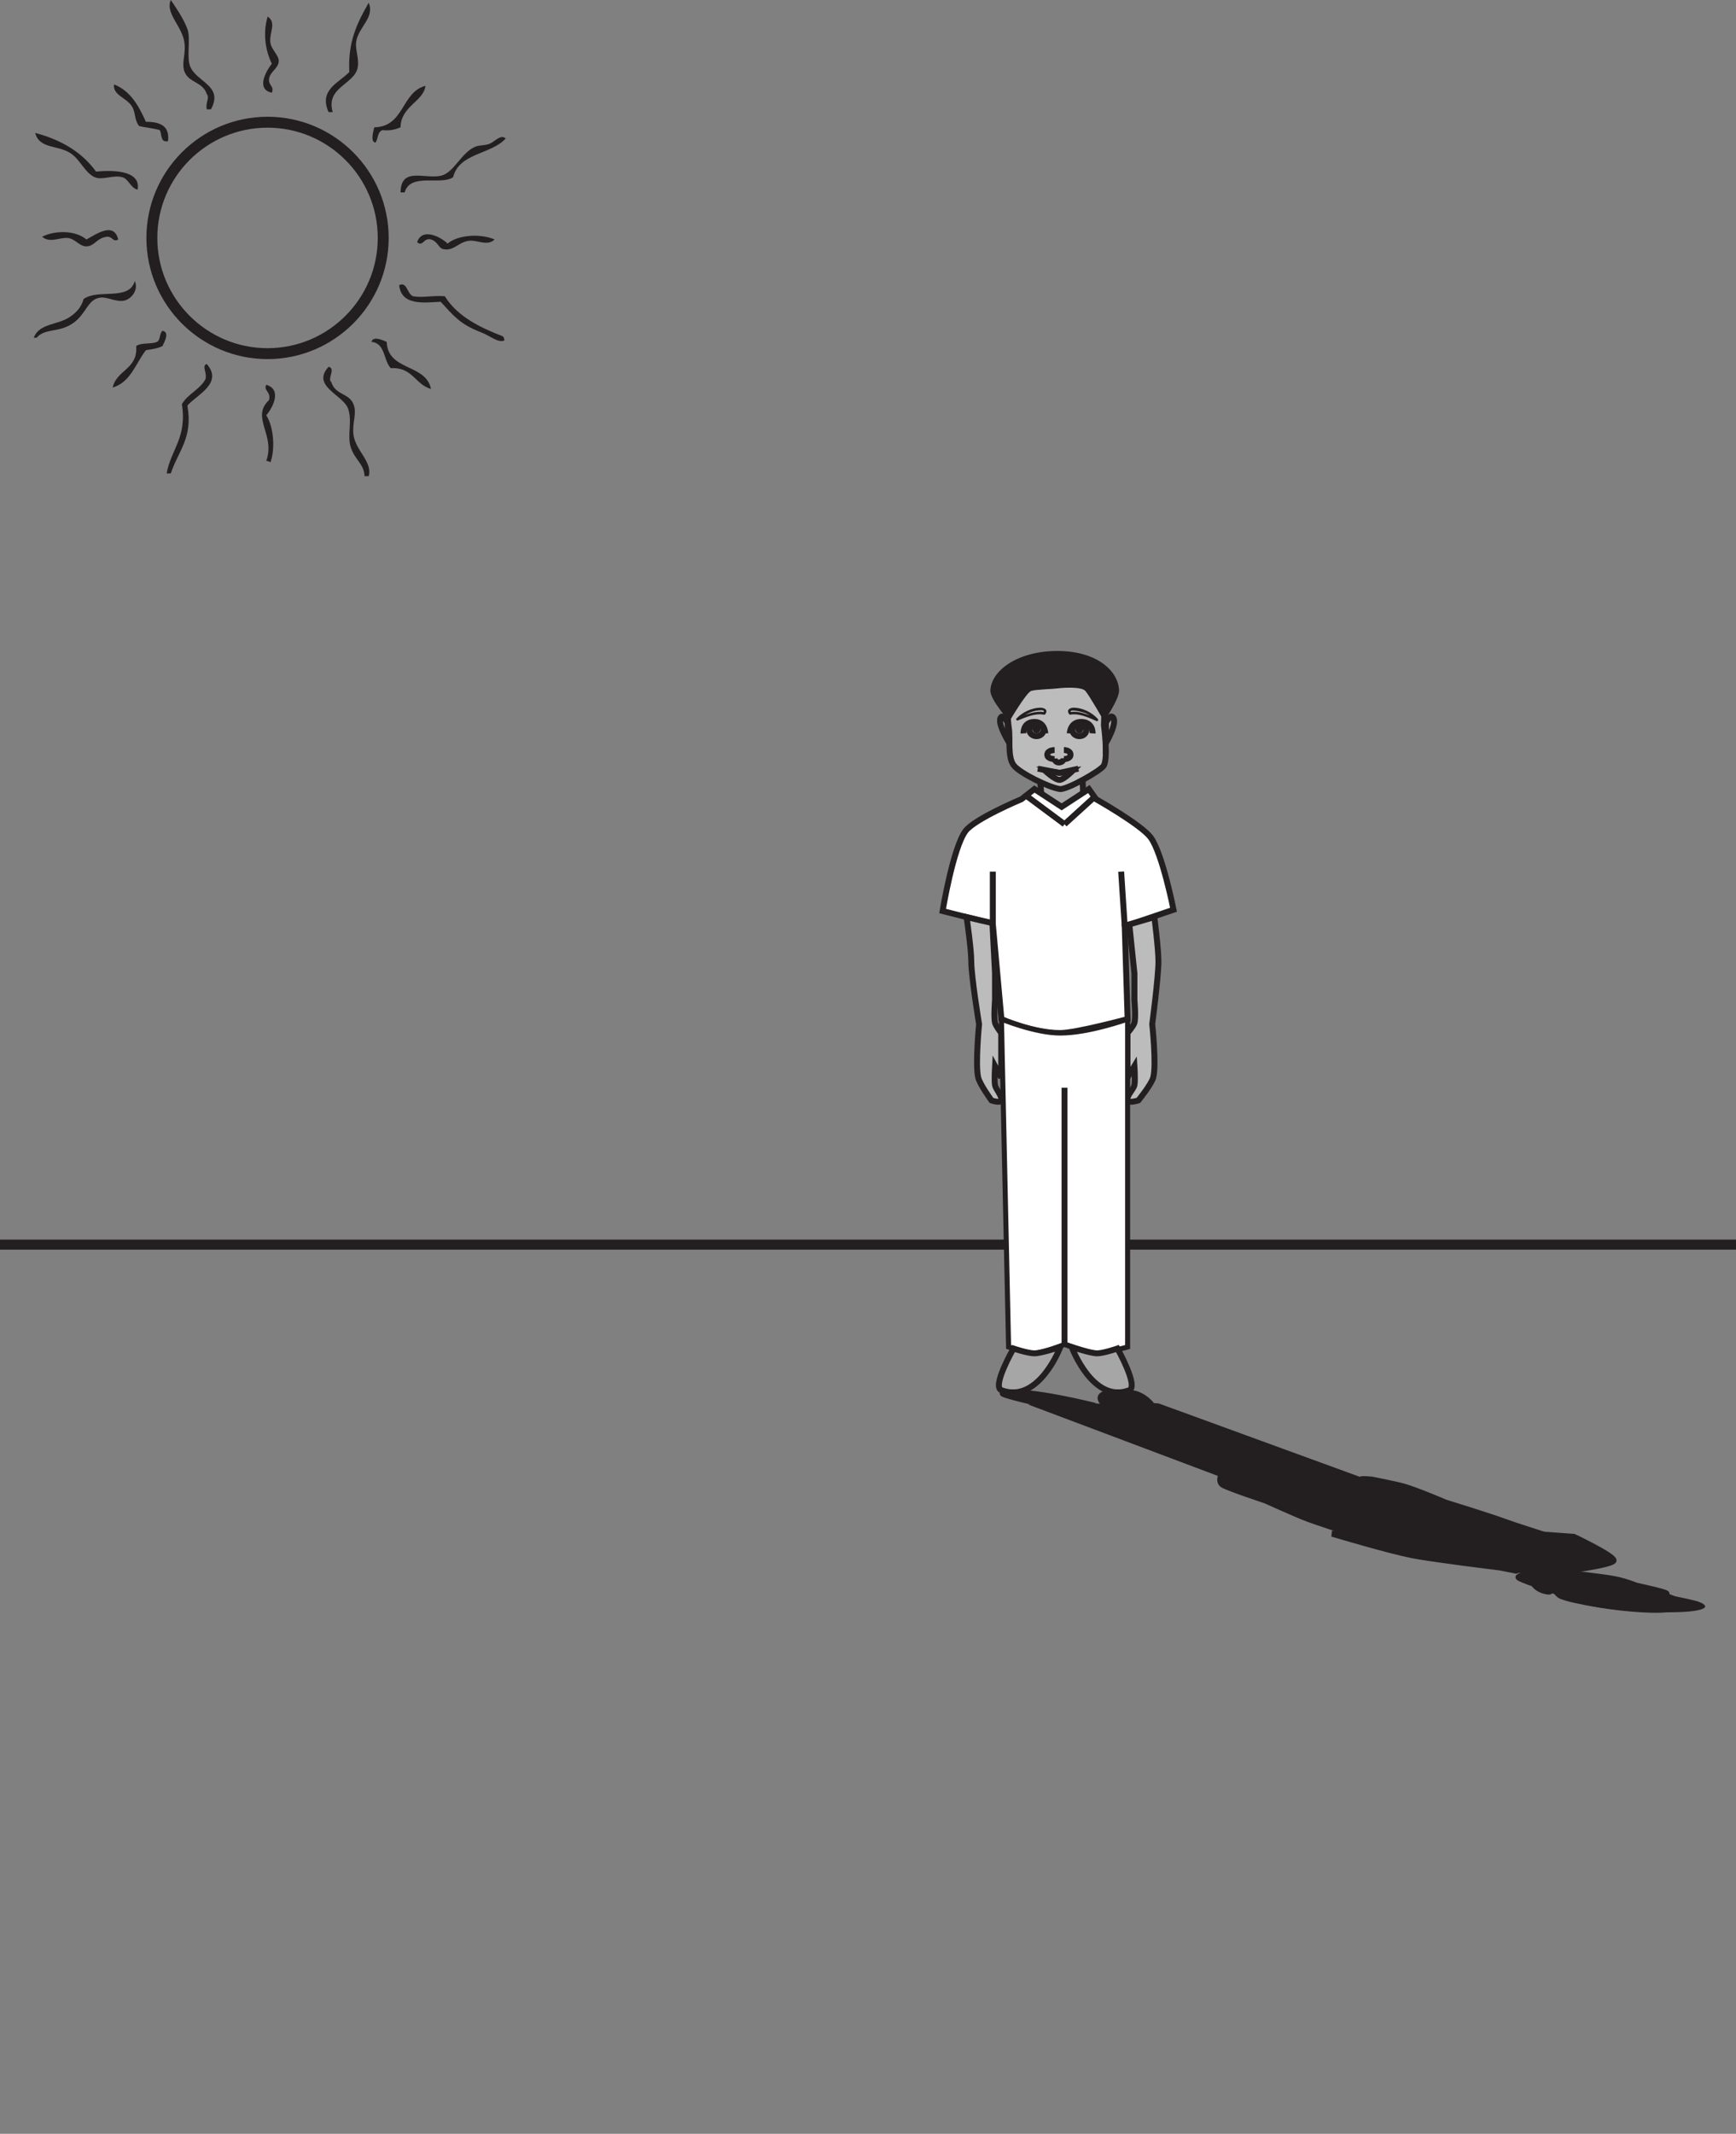 <?xml version="1.0" encoding="UTF-8"?>
<svg xmlns="http://www.w3.org/2000/svg" xmlns:xlink="http://www.w3.org/1999/xlink" width="344.666pt" height="423.491pt" viewBox="0 0 344.666 423.491" version="1.1">
<rect x="0" y="0" width="344.666" height="423.491" fill="#808080" stroke="none"/>
<defs>
<clipPath id="clip1">
  <path d="M 0 246 L 344.664 246 L 344.664 249 L 0 249 Z M 0 246 "/>
</clipPath>
</defs>
<g id="surface1">
<g clip-path="url(#clip1)" clip-rule="nonzero">
<path style="fill:none;stroke-width:2;stroke-linecap:butt;stroke-linejoin:miter;stroke:rgb(13.73%,12.16%,12.549%);stroke-opacity:1;stroke-miterlimit:10;" d="M 0.001 -0.002 L -344.666 -0.002 " transform="matrix(1,0,0,-1,344.666,247.014)"/>
</g>
<path style=" stroke:none;fill-rule:nonzero;fill:rgb(65.492%,64.864%,65.019%);fill-opacity:1;" d="M 215.043 163.105 L 206.516 163.105 L 206.516 154.938 L 215.043 154.938 Z M 215.043 163.105 "/>
<path style="fill-rule:nonzero;fill:rgb(100%,100%,100%);fill-opacity:1;stroke-width:1.176;stroke-linecap:butt;stroke-linejoin:miter;stroke:rgb(13.73%,12.16%,12.549%);stroke-opacity:1;stroke-miterlimit:4;" d="M 0.001 0 C 0.001 0 -9.276 -3.875 -11.104 -6.308 C -13.588 -9.609 -15.663 -22.195 -15.663 -22.195 L -5.694 -24.719 L -3.987 -43.64 C -3.987 -43.64 2.275 -46.426 7.689 -46.41 C 10.841 -46.398 21.068 -43.64 21.068 -43.64 L 20.498 -25.222 L 30.185 -21.941 C 30.185 -21.941 27.962 -10.676 25.626 -7.566 C 23.712 -5.023 14.806 0 14.806 0 L 13.38 2.016 L 7.974 -1.515 L 2.56 2.016 Z M 0.001 0 " transform="matrix(1,0,0,-1,202.807,158.613)"/>
<path style=" stroke:none;fill-rule:nonzero;fill:rgb(74.12%,73.648%,73.766%);fill-opacity:1;" d="M 223.855 218.395 C 223.543 217.617 225.051 216.207 225.23 215.371 C 225.426 214.449 225.23 211.574 225.23 211.574 L 223.855 213.852 L 223.855 205.023 C 223.855 205.023 225.051 203.633 225.23 203.004 C 225.543 201.945 225.23 198.469 225.23 198.469 L 225.23 193.164 L 224.215 183.465 L 229.188 182.016 C 229.188 182.016 230 188.34 229.996 190.789 C 229.996 193.934 228.762 203.258 228.762 203.258 C 228.762 203.258 229.641 211.352 228.961 213.852 C 228.582 215.25 226.012 218.395 226.012 218.395 C 226.012 218.395 224.105 219.008 223.855 218.395 "/>
<path style="fill:none;stroke-width:1.176;stroke-linecap:butt;stroke-linejoin:miter;stroke:rgb(13.73%,12.16%,12.549%);stroke-opacity:1;stroke-miterlimit:4;" d="M -0.001 0 C -0.313 0.778 1.195 2.188 1.374 3.024 C 1.57 3.945 1.374 6.82 1.374 6.82 L -0.001 4.543 L -0.001 13.371 C -0.001 13.371 1.195 14.762 1.374 15.391 C 1.687 16.449 1.374 19.926 1.374 19.926 L 1.374 25.231 L 0.359 34.93 L 5.332 36.379 C 5.332 36.379 6.144 30.055 6.14 27.606 C 6.14 24.461 4.906 15.137 4.906 15.137 C 4.906 15.137 5.785 7.043 5.105 4.543 C 4.726 3.145 2.156 0 2.156 0 C 2.156 0 0.249 -0.613 -0.001 0 Z M -0.001 0 " transform="matrix(1,0,0,-1,223.856,218.395)"/>
<path style=" stroke:none;fill-rule:nonzero;fill:rgb(100%,100%,100%);fill-opacity:1;" d="M 200.246 267.328 L 198.82 202.254 C 198.82 202.254 205.512 205.023 210.496 205.023 C 216.188 205.023 223.875 202.254 223.875 202.254 L 223.875 267.328 C 223.875 267.328 219.219 268.648 217.613 268.594 C 215.973 268.531 211.348 266.824 211.348 266.824 C 211.348 266.824 206.949 268.555 205.367 268.594 C 204.035 268.621 200.246 267.328 200.246 267.328 "/>
<path style="fill:none;stroke-width:1;stroke-linecap:butt;stroke-linejoin:miter;stroke:rgb(13.73%,12.16%,12.549%);stroke-opacity:1;stroke-miterlimit:10;" d="M 0.001 0.001 L -1.424 65.075 C -1.424 65.075 5.267 62.306 10.251 62.306 C 15.943 62.306 23.63 65.075 23.63 65.075 L 23.63 0.001 C 23.63 0.001 18.974 -1.319 17.369 -1.264 C 15.728 -1.202 11.103 0.505 11.103 0.505 C 11.103 0.505 6.705 -1.225 5.123 -1.264 C 3.791 -1.292 0.001 0.001 0.001 0.001 Z M 0.001 0.001 " transform="matrix(1,0,0,-1,200.245,267.329)"/>
<path style="fill:none;stroke-width:1.176;stroke-linecap:butt;stroke-linejoin:miter;stroke:rgb(13.73%,12.16%,12.549%);stroke-opacity:1;stroke-miterlimit:4;" d="M 0.001 0.001 L 0.001 50.954 " transform="matrix(1,0,0,-1,211.35,266.825)"/>
<path style=" stroke:none;fill-rule:nonzero;fill:rgb(74.12%,73.648%,73.766%);fill-opacity:1;" d="M 200.312 144.605 C 200.016 142.602 199.785 138.504 200.312 136.531 C 200.914 134.309 205.543 130.766 210.094 130.824 C 214.656 130.891 218.762 133.594 219.168 136.781 C 219.41 138.738 219.168 143.914 219.168 143.914 C 219.168 143.914 220.035 150.23 219.168 151.918 C 218.656 152.906 211.812 156.773 210.441 156.598 C 208.27 156.312 202.395 153.402 201.262 151.883 C 200 150.211 200.605 146.547 200.312 144.605 "/>
<path style="fill:none;stroke-width:1.176;stroke-linecap:butt;stroke-linejoin:miter;stroke:rgb(13.73%,12.16%,12.549%);stroke-opacity:1;stroke-miterlimit:4;" d="M -0.001 -0.002 C -0.297 2.002 -0.528 6.1 -0.001 8.072 C 0.601 10.295 5.23 13.838 9.781 13.779 C 14.343 13.713 18.449 11.01 18.855 7.822 C 19.097 5.865 18.855 0.69 18.855 0.69 C 18.855 0.69 19.722 -5.627 18.855 -7.314 C 18.343 -8.303 11.499 -12.17 10.128 -11.994 C 7.957 -11.709 2.082 -8.799 0.949 -7.279 C -0.313 -5.607 0.292 -1.943 -0.001 -0.002 Z M -0.001 -0.002 " transform="matrix(1,0,0,-1,200.313,144.604)"/>
<path style=" stroke:none;fill-rule:nonzero;fill:rgb(74.12%,73.648%,73.766%);fill-opacity:1;" d="M 198.777 218.395 C 199.066 217.617 197.711 216.207 197.547 215.371 C 197.379 214.449 197.547 211.574 197.547 211.574 L 198.777 213.852 L 198.777 205.023 C 198.777 205.023 197.719 203.633 197.547 203.004 C 197.277 201.945 197.547 198.469 197.547 198.469 L 197.547 193.164 L 197.035 183.207 L 191.906 182.016 C 191.906 182.016 192.836 188.332 192.836 190.773 C 192.84 193.914 194.387 203.258 194.387 203.258 C 194.387 203.258 193.602 211.352 194.211 213.852 C 194.551 215.25 196.848 218.395 196.848 218.395 C 196.848 218.395 198.559 219.008 198.777 218.395 "/>
<path style="fill:none;stroke-width:1.176;stroke-linecap:butt;stroke-linejoin:miter;stroke:rgb(13.73%,12.16%,12.549%);stroke-opacity:1;stroke-miterlimit:4;" d="M -0.001 0 C 0.288 0.778 -1.068 2.188 -1.232 3.024 C -1.4 3.945 -1.232 6.82 -1.232 6.82 L -0.001 4.543 L -0.001 13.371 C -0.001 13.371 -1.06 14.762 -1.232 15.391 C -1.501 16.449 -1.232 19.926 -1.232 19.926 L -1.232 25.231 L -1.744 35.188 L -6.873 36.379 C -6.873 36.379 -5.943 30.063 -5.943 27.621 C -5.939 24.481 -4.392 15.137 -4.392 15.137 C -4.392 15.137 -5.177 7.043 -4.568 4.543 C -4.228 3.145 -1.931 0 -1.931 0 C -1.931 0 -0.22 -0.613 -0.001 0 Z M -0.001 0 " transform="matrix(1,0,0,-1,198.779,218.395)"/>
<path style="fill:none;stroke-width:1.176;stroke-linecap:butt;stroke-linejoin:miter;stroke:rgb(13.73%,12.16%,12.549%);stroke-opacity:1;stroke-miterlimit:4;" d="M -0.002 -0.002 L 0.112 -2.724 " transform="matrix(1,0,0,-1,214.931,154.619)"/>
<path style="fill:none;stroke-width:1.176;stroke-linecap:butt;stroke-linejoin:miter;stroke:rgb(13.73%,12.16%,12.549%);stroke-opacity:1;stroke-miterlimit:4;" d="M 0.001 -0.001 L 0.205 -2.407 " transform="matrix(1,0,0,-1,206.514,154.937)"/>
<path style=" stroke:none;fill-rule:nonzero;fill:rgb(65.492%,64.864%,65.019%);fill-opacity:1;" d="M 198.82 275.91 C 196.875 275.176 201.219 267.637 201.219 267.637 C 201.219 267.637 204.035 268.59 205.367 268.594 C 206.707 268.594 210.523 267.328 210.523 267.328 C 210.523 267.328 206.223 278.68 198.82 275.91 "/>
<path style="fill:none;stroke-width:1.176;stroke-linecap:butt;stroke-linejoin:miter;stroke:rgb(13.73%,12.16%,12.549%);stroke-opacity:1;stroke-miterlimit:4;" d="M 0.002 -0.002 C -1.944 0.733 2.4 8.272 2.4 8.272 C 2.4 8.272 5.216 7.319 6.548 7.315 C 7.888 7.315 11.705 8.58 11.705 8.58 C 11.705 8.58 7.404 -2.771 0.002 -0.002 Z M 0.002 -0.002 " transform="matrix(1,0,0,-1,198.819,275.908)"/>
<path style=" stroke:none;fill-rule:nonzero;fill:rgb(65.492%,64.864%,65.019%);fill-opacity:1;" d="M 224.203 275.91 C 226.098 275.176 221.859 267.637 221.859 267.637 C 221.859 267.637 219.102 268.59 217.809 268.594 C 216.504 268.594 212.773 267.328 212.773 267.328 C 212.773 267.328 216.973 278.68 224.203 275.91 "/>
<path style="fill:none;stroke-width:1.176;stroke-linecap:butt;stroke-linejoin:miter;stroke:rgb(13.73%,12.16%,12.549%);stroke-opacity:1;stroke-miterlimit:4;" d="M -0.001 -0.002 C 1.893 0.733 -2.345 8.272 -2.345 8.272 C -2.345 8.272 -5.103 7.319 -6.396 7.315 C -7.701 7.315 -11.431 8.58 -11.431 8.58 C -11.431 8.58 -7.232 -2.771 -0.001 -0.002 Z M -0.001 -0.002 " transform="matrix(1,0,0,-1,224.205,275.908)"/>
<path style="fill:none;stroke-width:1.176;stroke-linecap:butt;stroke-linejoin:miter;stroke:rgb(13.73%,12.16%,12.549%);stroke-opacity:1;stroke-miterlimit:4;" d="M 0 -0.002 L 7.637 -5.681 " transform="matrix(1,0,0,-1,203.714,157.897)"/>
<path style="fill:none;stroke-width:1.176;stroke-linecap:butt;stroke-linejoin:miter;stroke:rgb(13.73%,12.16%,12.549%);stroke-opacity:1;stroke-miterlimit:4;" d="M 0.001 -0.001 L 5.951 5.402 " transform="matrix(1,0,0,-1,211.35,163.577)"/>
<path style="fill:none;stroke-width:1.176;stroke-linecap:butt;stroke-linejoin:miter;stroke:rgb(13.73%,12.16%,12.549%);stroke-opacity:1;stroke-miterlimit:4;" d="M 0.001 0 L 0.001 10.344 " transform="matrix(1,0,0,-1,197.112,183.332)"/>
<path style="fill:none;stroke-width:1.176;stroke-linecap:butt;stroke-linejoin:miter;stroke:rgb(13.73%,12.16%,12.549%);stroke-opacity:1;stroke-miterlimit:4;" d="M -0.001 0 L -0.711 10.848 " transform="matrix(1,0,0,-1,223.305,183.836)"/>
<path style="fill-rule:nonzero;fill:rgb(65.492%,64.864%,65.019%);fill-opacity:1;stroke-width:1.176;stroke-linecap:butt;stroke-linejoin:miter;stroke:rgb(13.73%,12.16%,12.549%);stroke-opacity:1;stroke-miterlimit:4;" d="M 0.001 -0.001 C 0.001 -0.001 -0.707 1.491 -1.167 1.148 C -2.343 0.257 0.415 -4.106 0.415 -4.106 Z M 0.001 -0.001 " transform="matrix(1,0,0,-1,200,143.402)"/>
<path style="fill-rule:nonzero;fill:rgb(65.492%,64.864%,65.019%);fill-opacity:1;stroke-width:1.176;stroke-linecap:butt;stroke-linejoin:miter;stroke:rgb(13.73%,12.16%,12.549%);stroke-opacity:1;stroke-miterlimit:4;" d="M 0.001 -0.001 C 0.001 -0.001 0.766 1.491 1.266 1.148 C 2.543 0.257 -0.027 -4.106 -0.027 -4.106 Z M 0.001 -0.001 " transform="matrix(1,0,0,-1,219.582,143.402)"/>
<path style="fill:none;stroke-width:1.176;stroke-linecap:butt;stroke-linejoin:miter;stroke:rgb(13.73%,12.16%,12.549%);stroke-opacity:1;stroke-miterlimit:4;" d="M 0.001 0 C 0.001 0 -0.057 2.356 -2.26 2.27 C -4.463 2.192 -4.315 0 -4.315 0 " transform="matrix(1,0,0,-1,207.53,145.551)"/>
<path style="fill:none;stroke-width:1.176;stroke-linecap:butt;stroke-linejoin:miter;stroke:rgb(13.73%,12.16%,12.549%);stroke-opacity:1;stroke-miterlimit:4;" d="M 0.001 -0.001 C 0.001 -0.676 -0.627 -1.223 -1.397 -1.223 C -2.166 -1.223 -2.791 -0.676 -2.791 -0.001 C -2.791 0.679 -2.166 1.226 -1.397 1.226 C -0.627 1.226 0.001 0.679 0.001 -0.001 Z M 0.001 -0.001 " transform="matrix(1,0,0,-1,207.174,144.882)"/>
<path style=" stroke:none;fill-rule:nonzero;fill:rgb(13.73%,12.16%,12.549%);fill-opacity:1;" d="M 206.59 144.609 C 206.59 145.129 206.227 145.551 205.777 145.551 C 205.332 145.551 204.969 145.129 204.969 144.609 C 204.969 144.086 205.332 143.656 205.777 143.656 C 206.227 143.656 206.59 144.086 206.59 144.609 "/>
<path style="fill:none;stroke-width:1.176;stroke-linecap:butt;stroke-linejoin:miter;stroke:rgb(13.73%,12.16%,12.549%);stroke-opacity:1;stroke-miterlimit:4;" d="M 0.001 0 C 0.001 0 0.063 2.356 2.372 2.27 C 4.684 2.192 4.532 0 4.532 0 " transform="matrix(1,0,0,-1,212.39,145.551)"/>
<path style="fill:none;stroke-width:1.176;stroke-linecap:butt;stroke-linejoin:miter;stroke:rgb(13.73%,12.16%,12.549%);stroke-opacity:1;stroke-miterlimit:4;" d="M 0.001 -0.001 C 0.001 -0.676 0.626 -1.223 1.392 -1.223 C 2.162 -1.223 2.783 -0.676 2.783 -0.001 C 2.783 0.679 2.162 1.226 1.392 1.226 C 0.626 1.226 0.001 0.679 0.001 -0.001 Z M 0.001 -0.001 " transform="matrix(1,0,0,-1,212.905,144.882)"/>
<path style=" stroke:none;fill-rule:nonzero;fill:rgb(13.73%,12.16%,12.549%);fill-opacity:1;" d="M 213.488 144.609 C 213.488 145.129 213.848 145.551 214.297 145.551 C 214.746 145.551 215.105 145.129 215.105 144.609 C 215.105 144.086 214.746 143.656 214.297 143.656 C 213.848 143.656 213.488 144.086 213.488 144.609 "/>
<path style="fill:none;stroke-width:1.176;stroke-linecap:butt;stroke-linejoin:miter;stroke:rgb(13.73%,12.16%,12.549%);stroke-opacity:1;stroke-miterlimit:4;" d="M 0.001 0 L 4.337 -0.836 L 8.048 0 " transform="matrix(1,0,0,-1,206.045,152.555)"/>
<path style="fill:none;stroke-width:1.176;stroke-linecap:butt;stroke-linejoin:miter;stroke:rgb(13.73%,12.16%,12.549%);stroke-opacity:1;stroke-miterlimit:4;" d="M 0.002 -0.002 C 0.791 0.022 2.595 1.815 2.595 1.815 L 0.002 1.397 L -2.885 1.815 C -2.885 1.815 -0.936 -0.021 0.002 -0.002 Z M 0.002 -0.002 " transform="matrix(1,0,0,-1,210.381,154.783)"/>
<path style="fill:none;stroke-width:1.176;stroke-linecap:butt;stroke-linejoin:miter;stroke:rgb(13.73%,12.16%,12.549%);stroke-opacity:1;stroke-miterlimit:4;" d="M 0 0 C 0 0 1.317 0 1.317 -0.937 C 1.317 -1.801 0 -1.801 0 -1.801 " transform="matrix(1,0,0,-1,211.226,148.856)"/>
<path style="fill:none;stroke-width:1.176;stroke-linecap:butt;stroke-linejoin:miter;stroke:rgb(13.73%,12.16%,12.549%);stroke-opacity:1;stroke-miterlimit:4;" d="M 0.002 0 C 0.002 0 -1.456 0 -1.456 -0.937 C -1.456 -1.801 0.002 -1.801 0.002 -1.801 " transform="matrix(1,0,0,-1,209.381,148.856)"/>
<path style="fill:none;stroke-width:1.176;stroke-linecap:butt;stroke-linejoin:miter;stroke:rgb(13.73%,12.16%,12.549%);stroke-opacity:1;stroke-miterlimit:4;" d="M 0 0.001 C 0 0.001 0.028 -0.815 -0.914 -0.85 C -1.769 -0.882 -1.804 -0.061 -1.804 -0.061 " transform="matrix(1,0,0,-1,211.179,150.478)"/>
<path style=" stroke:none;fill-rule:nonzero;fill:rgb(13.73%,12.16%,12.549%);fill-opacity:1;" d="M 210.066 136.617 C 209.016 136.758 205.727 136.828 204.754 137.113 C 203.789 137.395 200.414 143.152 200.414 143.152 C 200.414 143.152 196.609 138.891 196.633 137.113 C 196.688 133.215 201.938 129.145 210.066 129.199 C 218.195 129.246 222.156 133.496 222.176 137.113 C 222.184 138.797 219.195 143.152 219.195 143.152 C 219.195 143.152 216.246 137.965 215.477 137.113 C 214.715 136.262 211.117 136.469 210.066 136.617 "/>
<path style=" stroke:none;fill-rule:nonzero;fill:rgb(13.73%,12.16%,12.549%);fill-opacity:1;" d="M 207.504 141.762 C 208.215 140.863 207.305 140.441 206.512 140.449 C 204.852 140.48 202.988 141.344 201.82 142.59 C 201.648 142.77 201.855 143.078 202.078 142.988 C 203.68 142.344 205.539 141.492 207.277 141.848 C 207.578 141.906 207.68 141.414 207.375 141.355 C 205.543 140.984 203.613 141.836 201.922 142.516 C 202.008 142.648 202.09 142.785 202.176 142.918 C 202.812 142.246 203.652 141.773 204.477 141.422 C 205.207 141.109 206 140.961 206.781 140.949 C 207.152 140.945 207.391 141.117 207.148 141.438 C 206.949 141.684 207.309 142.016 207.504 141.762 "/>
<path style=" stroke:none;fill-rule:nonzero;fill:rgb(13.73%,12.16%,12.549%);fill-opacity:1;" d="M 212.664 141.441 C 211.969 140.488 215.191 141.402 215.469 141.516 C 216.27 141.863 217.066 142.402 217.652 143.074 C 217.742 142.93 217.828 142.797 217.922 142.656 C 216.242 141.93 214.316 141.008 212.453 141.332 C 212.152 141.387 212.176 141.887 212.48 141.832 C 214.262 141.523 216.098 142.41 217.703 143.105 C 217.961 143.219 218.152 142.902 217.969 142.695 C 216.832 141.402 214.957 140.496 213.273 140.445 C 212.504 140.422 211.625 140.844 212.266 141.723 C 212.453 141.98 212.852 141.695 212.664 141.441 "/>
<path style=" stroke:none;fill-rule:nonzero;fill:rgb(13.73%,12.16%,12.549%);fill-opacity:1;" d="M 297.082 309.824 L 306.121 309.973 L 312.582 312.398 L 303.508 312.238 Z M 297.082 309.824 "/>
<path style="fill-rule:nonzero;fill:rgb(13.73%,12.16%,12.549%);fill-opacity:1;stroke-width:1.176;stroke-linecap:butt;stroke-linejoin:miter;stroke:rgb(13.73%,12.16%,12.549%);stroke-opacity:1;stroke-miterlimit:4;" d="M -0.001 0 C -0.001 0 6.76 0.988 6.752 1.684 C 6.741 2.629 -1.154 6.371 -1.154 6.371 L -13.63 7.274 L -30.466 12.938 C -30.466 12.938 -39.185 13.84 -44.787 13.895 C -48.048 13.926 -56.501 13.227 -56.501 13.227 L -41.501 7.801 L -49.111 6.981 C -49.111 6.981 -38.005 3.645 -33.111 2.692 C -29.107 1.91 -15.724 0.27 -15.724 0.27 L -12.626 -0.351 L -9.662 0.594 L -1.123 -0.554 Z M -0.001 0 " transform="matrix(1,0,0,-1,313.611,311.375)"/>
<path style=" stroke:none;fill-rule:nonzero;fill:rgb(13.73%,12.16%,12.549%);fill-opacity:1;" d="M 244.508 293.398 C 245.438 293.629 244.984 294.031 245.453 294.273 C 245.973 294.543 248.418 295.391 248.418 295.391 L 248.059 294.734 L 254.965 297.332 C 254.965 297.332 254.809 297.727 255.113 297.91 C 255.617 298.219 258.66 299.246 258.66 299.246 L 262.801 300.805 L 271.445 303.668 L 267.359 304.023 C 267.359 304.023 261.582 302.156 259.68 301.438 C 257.23 300.516 251.246 297.793 251.246 297.793 C 251.246 297.793 244.031 295.41 242.785 294.684 C 242.09 294.277 242.281 293.375 242.281 293.375 C 242.281 293.375 243.77 293.215 244.508 293.398 "/>
<path style="fill:none;stroke-width:1.176;stroke-linecap:butt;stroke-linejoin:miter;stroke:rgb(13.73%,12.16%,12.549%);stroke-opacity:1;stroke-miterlimit:4;" d="M 0.001 -0.002 C 0.93 -0.232 0.477 -0.635 0.946 -0.877 C 1.465 -1.146 3.911 -1.994 3.911 -1.994 L 3.551 -1.338 L 10.458 -3.935 C 10.458 -3.935 10.301 -4.33 10.606 -4.513 C 11.11 -4.822 14.153 -5.849 14.153 -5.849 L 18.293 -7.408 L 26.938 -10.271 L 22.852 -10.627 C 22.852 -10.627 17.075 -8.76 15.172 -8.041 C 12.723 -7.119 6.739 -4.396 6.739 -4.396 C 6.739 -4.396 -0.476 -2.013 -1.722 -1.287 C -2.417 -0.881 -2.226 0.022 -2.226 0.022 C -2.226 0.022 -0.738 0.182 0.001 -0.002 Z M 0.001 -0.002 " transform="matrix(1,0,0,-1,244.507,293.397)"/>
<path style=" stroke:none;fill-rule:nonzero;fill:rgb(13.73%,12.16%,12.549%);fill-opacity:1;" d="M 229.961 279.031 L 283.145 298.438 C 283.145 298.438 273.996 297.535 268.824 297.48 C 262.918 297.418 257.109 298.148 257.109 298.148 L 206.219 278.996 C 206.219 278.996 209.863 278.613 211.52 278.633 C 213.215 278.652 219.203 279.164 219.203 279.164 C 219.203 279.164 222.258 278.656 223.816 278.648 C 225.125 278.641 229.961 279.031 229.961 279.031 "/>
<path style="fill:none;stroke-width:1;stroke-linecap:butt;stroke-linejoin:miter;stroke:rgb(13.73%,12.16%,12.549%);stroke-opacity:1;stroke-miterlimit:10;" d="M -0.001 -0.002 L 53.182 -19.408 C 53.182 -19.408 44.034 -18.506 38.862 -18.451 C 32.956 -18.388 27.147 -19.119 27.147 -19.119 L -23.744 0.033 C -23.744 0.033 -20.099 0.416 -18.443 0.397 C -16.748 0.377 -10.759 -0.135 -10.759 -0.135 C -10.759 -0.135 -7.705 0.373 -6.146 0.381 C -4.837 0.389 -0.001 -0.002 -0.001 -0.002 Z M -0.001 -0.002 " transform="matrix(1,0,0,-1,229.962,279.029)"/>
<path style="fill-rule:nonzero;fill:rgb(13.73%,12.16%,12.549%);fill-opacity:1;stroke-width:1.176;stroke-linecap:butt;stroke-linejoin:miter;stroke:rgb(13.73%,12.16%,12.549%);stroke-opacity:1;stroke-miterlimit:4;" d="M 0.001 -0.001 L 40.185 -15.095 " transform="matrix(1,0,0,-1,219.202,279.163)"/>
<path style=" stroke:none;fill-rule:nonzero;fill:rgb(13.73%,12.16%,12.549%);fill-opacity:1;" d="M 327.391 315.598 C 329.297 316.199 332.801 317.426 333.801 318 C 334.918 318.648 332.754 319.602 327.805 319.48 C 322.844 319.355 316.301 318.465 313.363 317.516 C 311.566 316.934 307.766 315.41 307.766 315.41 C 307.766 315.41 301.883 313.531 301.488 313.051 C 301.262 312.77 305.496 311.754 307.098 311.832 C 309.629 311.957 318.184 312.934 320.598 313.406 C 323.27 313.93 325.531 315.012 327.391 315.598 "/>
<path style="fill:none;stroke-width:1.176;stroke-linecap:butt;stroke-linejoin:miter;stroke:rgb(13.73%,12.16%,12.549%);stroke-opacity:1;stroke-miterlimit:4;" d="M 0.001 -0.002 C 1.908 -0.603 5.412 -1.83 6.412 -2.404 C 7.529 -3.053 5.365 -4.006 0.415 -3.885 C -4.545 -3.76 -11.088 -2.869 -14.026 -1.92 C -15.823 -1.338 -19.624 0.186 -19.624 0.186 C -19.624 0.186 -25.506 2.065 -25.901 2.545 C -26.127 2.826 -21.893 3.842 -20.292 3.764 C -17.76 3.639 -9.206 2.662 -6.792 2.19 C -4.12 1.666 -1.858 0.584 0.001 -0.002 Z M 0.001 -0.002 " transform="matrix(1,0,0,-1,327.389,315.596)"/>
<path style=" stroke:none;fill-rule:nonzero;fill:rgb(13.73%,12.16%,12.549%);fill-opacity:1;" d="M 270.348 293.625 C 270.672 293.852 273.188 294.285 274.023 294.535 C 274.934 294.812 277.043 295.668 277.043 295.668 L 273.961 294.977 L 280.98 297.609 C 280.98 297.609 283.188 298.035 283.863 298.227 C 284.992 298.547 287.477 299.582 287.477 299.582 L 291.695 301.164 L 300.164 304.141 L 306.492 304.574 C 306.492 304.574 300.473 302.668 298.523 301.938 C 296.016 301 286.949 298.188 286.949 298.188 C 286.949 298.188 281.305 295.773 278.684 295.023 C 277.215 294.602 272.34 293.641 272.34 293.641 C 272.34 293.641 270.086 293.441 270.348 293.625 "/>
<path style="fill:none;stroke-width:1.176;stroke-linecap:butt;stroke-linejoin:miter;stroke:rgb(13.73%,12.16%,12.549%);stroke-opacity:1;stroke-miterlimit:4;" d="M -0 -0.002 C 0.324 -0.228 2.839 -0.662 3.675 -0.912 C 4.585 -1.189 6.695 -2.045 6.695 -2.045 L 3.613 -1.353 L 10.632 -3.986 C 10.632 -3.986 12.839 -4.412 13.515 -4.603 C 14.644 -4.924 17.128 -5.959 17.128 -5.959 L 21.347 -7.541 L 29.816 -10.517 L 36.144 -10.951 C 36.144 -10.951 30.125 -9.045 28.175 -8.314 C 25.668 -7.377 16.601 -4.564 16.601 -4.564 C 16.601 -4.564 10.957 -2.15 8.335 -1.4 C 6.867 -0.978 1.992 -0.017 1.992 -0.017 C 1.992 -0.017 -0.262 0.182 -0 -0.002 Z M -0 -0.002 " transform="matrix(1,0,0,-1,270.348,293.623)"/>
<path style="fill-rule:nonzero;fill:rgb(13.73%,12.16%,12.549%);fill-opacity:1;stroke-width:1.176;stroke-linecap:butt;stroke-linejoin:miter;stroke:rgb(13.73%,12.16%,12.549%);stroke-opacity:1;stroke-miterlimit:4;" d="M -0.002 -0.002 L -2.263 0.807 " transform="matrix(1,0,0,-1,303.877,312.334)"/>
<path style="fill-rule:nonzero;fill:rgb(13.73%,12.16%,12.549%);fill-opacity:1;stroke-width:1.176;stroke-linecap:butt;stroke-linejoin:miter;stroke:rgb(13.73%,12.16%,12.549%);stroke-opacity:1;stroke-miterlimit:4;" d="M -0.001 0.001 L -2.123 0.72 " transform="matrix(1,0,0,-1,312.584,312.4)"/>
<path style=" stroke:none;fill-rule:nonzero;fill:rgb(13.73%,12.16%,12.549%);fill-opacity:1;" d="M 224.574 276.473 C 227.098 276.691 228.742 278.938 228.742 278.938 C 228.742 278.938 225.152 278.648 223.816 278.648 C 222.473 278.645 219.637 279.016 219.637 279.016 C 219.637 279.016 214.977 275.648 224.574 276.473 "/>
<path style="fill:none;stroke-width:1.176;stroke-linecap:butt;stroke-linejoin:miter;stroke:rgb(13.73%,12.16%,12.549%);stroke-opacity:1;stroke-miterlimit:4;" d="M 0.001 0.001 C 2.525 -0.218 4.169 -2.464 4.169 -2.464 C 4.169 -2.464 0.58 -2.175 -0.756 -2.175 C -2.1 -2.171 -4.936 -2.542 -4.936 -2.542 C -4.936 -2.542 -9.596 0.825 0.001 0.001 Z M 0.001 0.001 " transform="matrix(1,0,0,-1,224.573,276.474)"/>
<path style=" stroke:none;fill-rule:nonzero;fill:rgb(13.73%,12.16%,12.549%);fill-opacity:1;" d="M 199.18 276.473 C 197.859 276.688 208.004 278.91 208.004 278.91 C 208.004 278.91 210.023 278.633 211.324 278.633 C 212.637 278.633 217.375 279.012 217.375 279.012 C 217.375 279.012 204.238 275.652 199.18 276.473 "/>
<path style="fill:none;stroke-width:1.176;stroke-linecap:butt;stroke-linejoin:miter;stroke:rgb(13.73%,12.16%,12.549%);stroke-opacity:1;stroke-miterlimit:4;" d="M -0.001 -0.001 C -1.321 -0.216 8.824 -2.438 8.824 -2.438 C 8.824 -2.438 10.843 -2.161 12.144 -2.161 C 13.457 -2.161 18.195 -2.54 18.195 -2.54 C 18.195 -2.54 5.058 0.82 -0.001 -0.001 Z M -0.001 -0.001 " transform="matrix(1,0,0,-1,199.18,276.472)"/>
<path style="fill-rule:nonzero;fill:rgb(13.73%,12.16%,12.549%);fill-opacity:1;stroke-width:1.176;stroke-linecap:butt;stroke-linejoin:miter;stroke:rgb(13.73%,12.16%,12.549%);stroke-opacity:1;stroke-miterlimit:4;" d="M 0 -0.002 L -12.589 1.823 " transform="matrix(1,0,0,-1,313.214,311.572)"/>
<path style="fill-rule:nonzero;fill:rgb(13.73%,12.16%,12.549%);fill-opacity:1;stroke-width:1.176;stroke-linecap:butt;stroke-linejoin:miter;stroke:rgb(13.73%,12.16%,12.549%);stroke-opacity:1;stroke-miterlimit:4;" d="M 0.001 -0.002 L -2.066 -1.49 " transform="matrix(1,0,0,-1,300.625,309.748)"/>
<path style="fill-rule:nonzero;fill:rgb(13.73%,12.16%,12.549%);fill-opacity:1;stroke-width:1.176;stroke-linecap:butt;stroke-linejoin:miter;stroke:rgb(13.73%,12.16%,12.549%);stroke-opacity:1;stroke-miterlimit:4;" d="M -0.001 0.001 L 8.234 -3.089 " transform="matrix(1,0,0,-1,299.981,304.103)"/>
<path style="fill-rule:nonzero;fill:rgb(13.73%,12.16%,12.549%);fill-opacity:1;stroke-width:1.176;stroke-linecap:butt;stroke-linejoin:miter;stroke:rgb(13.73%,12.16%,12.549%);stroke-opacity:1;stroke-miterlimit:4;" d="M -0.001 0 L 9.237 -3.207 " transform="matrix(1,0,0,-1,272.111,303.574)"/>
<path style="fill-rule:nonzero;fill:rgb(13.73%,12.16%,12.549%);fill-opacity:1;stroke-width:1.176;stroke-linecap:butt;stroke-linejoin:miter;stroke:rgb(13.73%,12.16%,12.549%);stroke-opacity:1;stroke-miterlimit:4;" d="M 0 -0.001 C 0 -0.001 1.942 -0.458 2.161 -0.368 C 2.715 -0.126 -3.703 1.234 -3.703 1.234 Z M 0 -0.001 " transform="matrix(1,0,0,-1,328.679,315.96)"/>
<path style="fill-rule:nonzero;fill:rgb(13.73%,12.16%,12.549%);fill-opacity:1;stroke-width:1.176;stroke-linecap:butt;stroke-linejoin:miter;stroke:rgb(13.73%,12.16%,12.549%);stroke-opacity:1;stroke-miterlimit:4;" d="M 0 0 C 0 0 0.348 -0.422 -0.457 -0.312 C -2.519 -0.023 -3.191 1.211 -3.191 1.211 Z M 0 0 " transform="matrix(1,0,0,-1,307.726,315.555)"/>
<path style="fill-rule:nonzero;fill:rgb(13.73%,12.16%,12.549%);fill-opacity:1;stroke-width:1.176;stroke-linecap:butt;stroke-linejoin:miter;stroke:rgb(13.73%,12.16%,12.549%);stroke-opacity:1;stroke-miterlimit:4;" d="M -0.001 -0.002 C -0.001 -0.002 1.92 -0.701 4.213 -0.721 C 6.51 -0.744 4.612 -0.088 4.612 -0.088 " transform="matrix(1,0,0,-1,318.923,315.166)"/>
<path style=" stroke:none;fill-rule:nonzero;fill:rgb(13.73%,12.16%,12.549%);fill-opacity:1;" d="M 319.832 315.371 C 319.297 315.172 319.535 315.02 320.359 315.039 C 321.18 315.055 322.281 315.227 322.816 315.43 C 323.352 315.633 323.121 315.781 322.297 315.766 C 321.473 315.75 320.367 315.574 319.832 315.371 "/>
<path style="fill:none;stroke-width:1.176;stroke-linecap:butt;stroke-linejoin:miter;stroke:rgb(13.73%,12.16%,12.549%);stroke-opacity:1;stroke-miterlimit:4;" d="M -0 0.001 C -0.536 0.2 -0.297 0.353 0.527 0.333 C 1.347 0.318 2.449 0.146 2.984 -0.057 C 3.519 -0.261 3.289 -0.409 2.464 -0.393 C 1.64 -0.378 0.535 -0.202 -0 0.001 Z M -0 0.001 " transform="matrix(1,0,0,-1,319.832,315.372)"/>
<path style=" stroke:none;fill-rule:nonzero;fill:rgb(13.73%,12.16%,12.549%);fill-opacity:1;" d="M 320.672 315.465 C 320.262 315.312 320.316 315.191 320.797 315.203 C 321.273 315.211 321.992 315.344 322.406 315.5 C 322.82 315.652 322.773 315.773 322.297 315.766 C 321.816 315.758 321.086 315.621 320.672 315.465 "/>
<path style="fill-rule:nonzero;fill:rgb(13.73%,12.16%,12.549%);fill-opacity:1;stroke-width:1.176;stroke-linecap:butt;stroke-linejoin:miter;stroke:rgb(13.73%,12.16%,12.549%);stroke-opacity:1;stroke-miterlimit:4;" d="M -0.001 0.001 C -0.001 0.001 1.792 -0.694 -0.747 -0.624 C -3.282 -0.553 -4.844 0.095 -4.844 0.095 " transform="matrix(1,0,0,-1,313.727,315.068)"/>
<path style=" stroke:none;fill-rule:nonzero;fill:rgb(13.73%,12.16%,12.549%);fill-opacity:1;" d="M 313.707 315.254 C 313.172 315.055 312.074 314.879 311.254 314.863 C 310.43 314.848 310.195 315 310.727 315.195 C 311.262 315.398 312.359 315.574 313.184 315.59 C 314.004 315.605 314.238 315.457 313.707 315.254 "/>
<path style="fill:none;stroke-width:1.176;stroke-linecap:butt;stroke-linejoin:miter;stroke:rgb(13.73%,12.16%,12.549%);stroke-opacity:1;stroke-miterlimit:4;" d="M 0.001 0.001 C -0.534 0.2 -1.631 0.376 -2.452 0.392 C -3.276 0.407 -3.51 0.255 -2.979 0.06 C -2.444 -0.143 -1.346 -0.319 -0.522 -0.335 C 0.298 -0.35 0.533 -0.202 0.001 0.001 Z M 0.001 0.001 " transform="matrix(1,0,0,-1,313.706,315.255)"/>
<path style=" stroke:none;fill-rule:nonzero;fill:rgb(13.73%,12.16%,12.549%);fill-opacity:1;" d="M 313.301 315.324 C 312.887 315.172 312.168 315.039 311.691 315.027 C 311.211 315.02 311.16 315.137 311.57 315.293 C 311.98 315.445 312.699 315.578 313.184 315.59 C 313.66 315.598 313.711 315.477 313.301 315.324 "/>
<path style="fill-rule:nonzero;fill:rgb(13.73%,12.16%,12.549%);fill-opacity:1;stroke-width:1.176;stroke-linecap:butt;stroke-linejoin:miter;stroke:rgb(13.73%,12.16%,12.549%);stroke-opacity:1;stroke-miterlimit:4;" d="M 0.001 -0.002 L -5.276 0.33 L -8.573 0.155 " transform="matrix(1,0,0,-1,314.967,313.115)"/>
<path style=" stroke:none;fill-rule:nonzero;fill:rgb(13.73%,12.16%,12.549%);fill-opacity:1;" d="M 308.59 312.371 C 307.762 312.363 307.258 312.859 307.258 312.859 L 309.691 312.785 L 313.094 312.965 C 313.094 312.965 309.566 312.383 308.59 312.371 "/>
<path style="fill:none;stroke-width:1.176;stroke-linecap:butt;stroke-linejoin:miter;stroke:rgb(13.73%,12.16%,12.549%);stroke-opacity:1;stroke-miterlimit:4;" d="M 0 0.001 C -0.828 0.009 -1.332 -0.487 -1.332 -0.487 L 1.102 -0.413 L 4.504 -0.593 C 4.504 -0.593 0.977 -0.011 0 0.001 Z M 0 0.001 " transform="matrix(1,0,0,-1,308.589,312.372)"/>
<path style="fill-rule:nonzero;fill:rgb(13.73%,12.16%,12.549%);fill-opacity:1;stroke-width:1.176;stroke-linecap:butt;stroke-linejoin:miter;stroke:rgb(13.73%,12.16%,12.549%);stroke-opacity:1;stroke-miterlimit:4;" d="M -0.001 -0.002 C -0.001 -0.002 -1.408 0.026 -2.146 0.303 C -2.826 0.561 -1.419 0.533 -1.419 0.533 " transform="matrix(1,0,0,-1,312.365,314.111)"/>
<path style="fill-rule:nonzero;fill:rgb(13.73%,12.16%,12.549%);fill-opacity:1;stroke-width:1.176;stroke-linecap:butt;stroke-linejoin:miter;stroke:rgb(13.73%,12.16%,12.549%);stroke-opacity:1;stroke-miterlimit:4;" d="M 0.001 0 C 0.001 0 1.552 -0.027 0.81 0.25 C 0.13 0.504 -1.42 0.532 -1.42 0.532 " transform="matrix(1,0,0,-1,314.334,314.149)"/>
<path style="fill-rule:nonzero;fill:rgb(13.73%,12.16%,12.549%);fill-opacity:1;stroke-width:1.176;stroke-linecap:butt;stroke-linejoin:miter;stroke:rgb(13.73%,12.16%,12.549%);stroke-opacity:1;stroke-miterlimit:4;" d="M 0.001 -0.001 C 0.001 -0.001 -0.675 0.241 0.301 0.234 C 1.192 0.226 1.876 -0.016 1.876 -0.016 " transform="matrix(1,0,0,-1,311.136,313.632)"/>
<path style=" stroke:none;fill-rule:nonzero;fill:rgb(13.73%,12.16%,12.549%);fill-opacity:1;" d="M 323.262 317.762 C 324.277 317.742 327.754 317.793 328.574 317.73 C 329.387 317.668 328.438 316.027 328.438 316.027 C 328.438 316.027 335.898 317.375 337.289 317.906 C 340.332 319.07 337.918 320.164 329.117 319.961 C 320.324 319.762 312.727 318.418 309.875 317.355 C 308.547 316.859 308.336 315.637 308.336 315.637 C 308.336 315.637 315.57 317.23 317.066 317.5 C 318.551 317.766 322.246 317.785 323.262 317.762 "/>
<path style=" stroke:none;fill-rule:nonzero;fill:rgb(13.73%,12.16%,12.549%);fill-opacity:1;" d="M 321.941 316.293 C 321.895 316.543 323.207 316.688 324.047 316.703 C 325.805 316.727 327.113 316.512 327.375 316.164 C 327.414 316.113 326.949 316.02 326.785 316.039 C 325.582 316.199 324.262 316.414 322.125 316.27 C 321.754 316.246 322.035 316.391 322.406 316.414 C 324.664 316.562 326.055 316.352 327.328 316.184 C 327.129 316.145 326.93 316.102 326.734 316.059 C 326.586 316.246 326.062 316.371 325.461 316.457 C 324.922 316.531 324.191 316.562 323.363 316.547 C 322.969 316.543 322.578 316.484 322.586 316.395 C 322.602 316.328 321.957 316.223 321.941 316.293 "/>
<path style=" stroke:none;fill-rule:nonzero;fill:rgb(13.73%,12.16%,12.549%);fill-opacity:1;" d="M 316.672 316.277 C 318.172 316.574 313.996 316.238 313.605 316.195 C 312.48 316.078 311.203 315.902 310.051 315.691 C 310.062 315.73 310.078 315.77 310.09 315.809 C 312.457 316.059 315.246 316.371 316.984 316.316 C 317.266 316.305 316.844 316.156 316.562 316.168 C 314.898 316.219 312.238 315.922 309.969 315.68 C 309.602 315.641 309.648 315.73 310.008 315.797 C 312.238 316.203 314.961 316.508 316.805 316.562 C 317.648 316.586 318.258 316.477 316.875 316.203 C 316.477 316.125 316.27 316.199 316.672 316.277 "/>
<path style=" stroke:none;fill-rule:evenodd;fill:rgb(13.73%,12.16%,12.549%);fill-opacity:1;" d="M 73.203 94.504 L 72.379 94.504 C 72.316 92.102 70.383 91.195 69.629 88.734 C 68.887 86.289 70.016 83.441 69.082 81.039 C 68.027 78.332 61.754 76.582 65.234 72.801 C 66.738 73.066 64.914 75.277 65.781 75.82 C 66.57 78.453 69.266 77.957 70.18 80.219 C 70.926 82.055 69.891 83.844 70.18 86.262 C 70.562 89.43 74.004 91.617 73.203 94.504 "/>
<path style=" stroke:none;fill-rule:evenodd;fill:rgb(13.73%,12.16%,12.549%);fill-opacity:1;" d="M 33.91 93.957 L 33.086 93.957 C 33.93 89.211 37.168 86.863 36.109 80.219 C 37.27 78.172 39.652 77.348 40.781 75.273 C 41.18 73.973 39.961 72.57 41.055 72.25 C 44.402 76.078 38.984 78.402 37.207 80.496 C 38.344 86.914 35.383 89.5 33.91 93.957 "/>
<path style=" stroke:none;fill-rule:evenodd;fill:rgb(13.73%,12.16%,12.549%);fill-opacity:1;" d="M 53.695 91.758 C 53.469 91.613 53.246 91.473 52.867 91.48 C 54.734 86.18 49.719 82.906 53.418 79.395 C 53.828 77.676 52.246 77.527 52.867 76.371 C 56.043 77.297 54.16 80.91 52.867 82.418 C 54.473 84.949 54.574 89.406 53.695 91.758 "/>
<path style=" stroke:none;fill-rule:evenodd;fill:rgb(13.73%,12.16%,12.549%);fill-opacity:1;" d="M 85.566 77.195 C 82.41 76.32 81.906 72.801 77.598 73.074 C 76.098 71.555 76.539 68.09 73.75 67.855 C 74.051 66.555 76.234 67.613 76.773 67.855 C 76.988 73.68 84.57 72.148 85.566 77.195 "/>
<path style=" stroke:none;fill-rule:evenodd;fill:rgb(13.73%,12.16%,12.549%);fill-opacity:1;" d="M 22.371 76.922 C 23.129 73.375 27.395 73.332 27.043 68.68 C 27.969 67.957 30.016 68.352 31.164 67.855 C 31.898 67.492 31.625 66.125 32.266 65.656 C 33.77 65.918 32.609 67.887 32.266 68.68 C 31.363 69.148 30.148 69.312 28.965 69.504 C 26.926 72.137 25.957 75.836 22.371 76.922 "/>
<path style=" stroke:none;fill-rule:evenodd;fill:rgb(13.73%,12.16%,12.549%);fill-opacity:1;" d="M 79.246 56.594 C 80.828 55.828 80.816 58.316 81.992 58.793 C 83.855 59.148 85.859 58.598 88.312 58.793 C 90.809 62.797 95.168 64.941 99.855 66.758 C 100 66.977 100.141 67.203 100.129 67.582 C 98.844 68.094 97.332 66.648 95.457 65.934 C 91.383 64.379 90.043 62.676 87.488 59.887 C 84.023 60.074 79.691 60.676 79.246 56.594 "/>
<path style=" stroke:none;fill-rule:evenodd;fill:rgb(13.73%,12.16%,12.549%);fill-opacity:1;" d="M 6.707 67.031 C 7.738 64.152 11.504 64.523 13.852 62.91 C 15.047 62.094 16.09 61.137 16.602 59.34 C 19.512 57.246 25.613 59.809 26.766 55.773 C 27.508 57.453 26.242 59.18 24.844 59.613 C 23.266 60.105 21.355 58.871 19.898 59.066 C 17.41 59.398 17.199 62.145 14.676 64.012 C 11.785 66.152 9.062 65.016 7.258 67.031 Z M 6.707 67.031 "/>
<path style=" stroke:none;fill-rule:evenodd;fill:rgb(13.73%,12.16%,12.549%);fill-opacity:1;" d="M 85.566 47.527 C 84.094 47.113 84 49.055 82.82 48.074 C 83.785 45.07 87.566 47.043 88.863 48.348 C 90.859 46.645 95.25 46.273 98.203 47.527 C 96.742 48.969 94.723 47.523 92.984 47.801 C 90.941 48.129 90.066 49.871 88.039 49.449 C 87.004 49.23 87.004 47.98 85.566 47.527 "/>
<path style=" stroke:none;fill-rule:evenodd;fill:rgb(13.73%,12.16%,12.549%);fill-opacity:1;" d="M 8.359 46.977 C 11.145 45.613 15.098 45.77 17.152 47.527 C 18.906 46.633 22.582 43.852 23.469 47.527 C 22.426 48.129 22.43 46.977 21.273 46.977 C 19.164 47.215 18.801 48.879 17.152 48.898 C 15.793 48.914 15.008 47.477 13.578 47.25 C 12.027 47 9.871 48.355 8.359 46.977 "/>
<path style=" stroke:none;fill-rule:evenodd;fill:rgb(13.73%,12.16%,12.549%);fill-opacity:1;" d="M 79.523 38.188 C 79.609 33.059 84.18 35.566 87.488 34.891 C 90.102 34.355 91.59 30.254 94.359 29.121 C 95.152 28.793 96.273 28.883 97.105 28.57 C 98.242 28.152 99.352 26.578 100.402 27.477 C 97.562 30.676 91.156 30.316 89.965 35.164 C 87.531 36.871 81.469 34.203 80.344 38.188 Z M 79.523 38.188 "/>
<path style=" stroke:none;fill-rule:evenodd;fill:rgb(13.73%,12.16%,12.549%);fill-opacity:1;" d="M 27.316 37.637 C 25.957 37.359 25.531 35.508 24.293 35.172 C 22.48 34.664 20.258 35.832 18.801 35.172 C 16.848 34.273 15.984 31.793 14.129 30.492 C 11.57 28.711 7.832 29.656 6.984 26.379 C 12.191 27.758 16.312 30.234 19.074 34.062 C 23.262 33.648 27.988 34.102 27.316 37.637 "/>
<path style=" stroke:none;fill-rule:evenodd;fill:rgb(13.73%,12.16%,12.549%);fill-opacity:1;" d="M 74.574 28.297 C 73.418 28.203 74.195 25.871 74.301 25.273 C 80.32 25.156 79.621 18.324 84.465 17.031 C 84.172 20.086 79.566 21.07 79.523 25.273 C 78.551 25.68 77.488 25.988 75.949 25.828 C 74.945 26.105 75.078 27.52 74.574 28.297 "/>
<path style=" stroke:none;fill-rule:evenodd;fill:rgb(13.73%,12.16%,12.549%);fill-opacity:1;" d="M 33.363 28.023 C 31.77 28.332 32.184 26.637 31.715 25.82 C 30.449 25.441 28.898 25.344 27.59 25 C 26.621 23.668 26.965 22.398 26.219 21.152 C 25.156 19.383 22.34 18.895 22.645 16.758 C 25.938 18.043 27.535 21.027 28.969 24.176 C 31.723 24.168 33.727 24.914 33.363 28.023 "/>
<path style=" stroke:none;fill-rule:evenodd;fill:rgb(13.73%,12.16%,12.549%);fill-opacity:1;" d="M 66.055 22.25 L 65.234 22.25 C 63.223 17.781 67.379 16.402 69.355 14.285 C 69.035 8.316 70.922 4.52 73.199 0.547 C 74.453 3.484 71.195 5.312 70.727 8.242 C 70.469 9.863 71.375 11.664 71.004 13.461 C 70.32 16.777 64.621 17.316 66.055 22.25 "/>
<path style=" stroke:none;fill-rule:evenodd;fill:rgb(13.73%,12.16%,12.549%);fill-opacity:1;" d="M 41.883 21.703 L 41.055 21.703 C 40.738 20.398 41.691 19.453 41.055 18.68 C 40.254 16.184 37.582 16.512 36.656 14.285 C 35.988 12.668 36.84 10.992 36.656 8.789 C 36.375 5.285 32.742 2.766 33.91 0 C 34.844 1.383 36.406 3.598 37.211 5.77 C 37.902 7.637 37.004 11.328 37.758 13.184 C 39.039 16.352 44.438 16.965 41.883 21.703 "/>
<path style=" stroke:none;fill-rule:evenodd;fill:rgb(13.73%,12.16%,12.549%);fill-opacity:1;" d="M 53.969 18.406 C 50.785 17.723 52.785 14.164 53.969 12.637 C 52.742 10.18 52.125 6.578 53.145 3.297 C 55.012 4.539 53.375 6.535 53.695 8.516 C 53.914 9.879 55.344 10.969 55.344 12.086 C 55.344 13.551 53.598 14.203 53.418 15.66 C 53.254 16.969 54.508 17.066 53.969 18.406 "/>
<path style=" stroke:none;fill-rule:nonzero;fill:rgb(13.73%,12.16%,12.549%);fill-opacity:1;" d="M 53.117 25.34 C 41.051 25.34 31.234 35.156 31.234 47.223 C 31.234 59.285 41.051 69.102 53.117 69.102 C 65.184 69.102 75 59.285 75 47.223 C 75 35.156 65.184 25.34 53.117 25.34 M 53.117 71.27 C 39.855 71.27 29.066 60.484 29.066 47.223 C 29.066 33.961 39.855 23.172 53.117 23.172 C 66.379 23.172 77.168 33.961 77.168 47.223 C 77.168 60.484 66.379 71.27 53.117 71.27 "/>
</g>
</svg>
